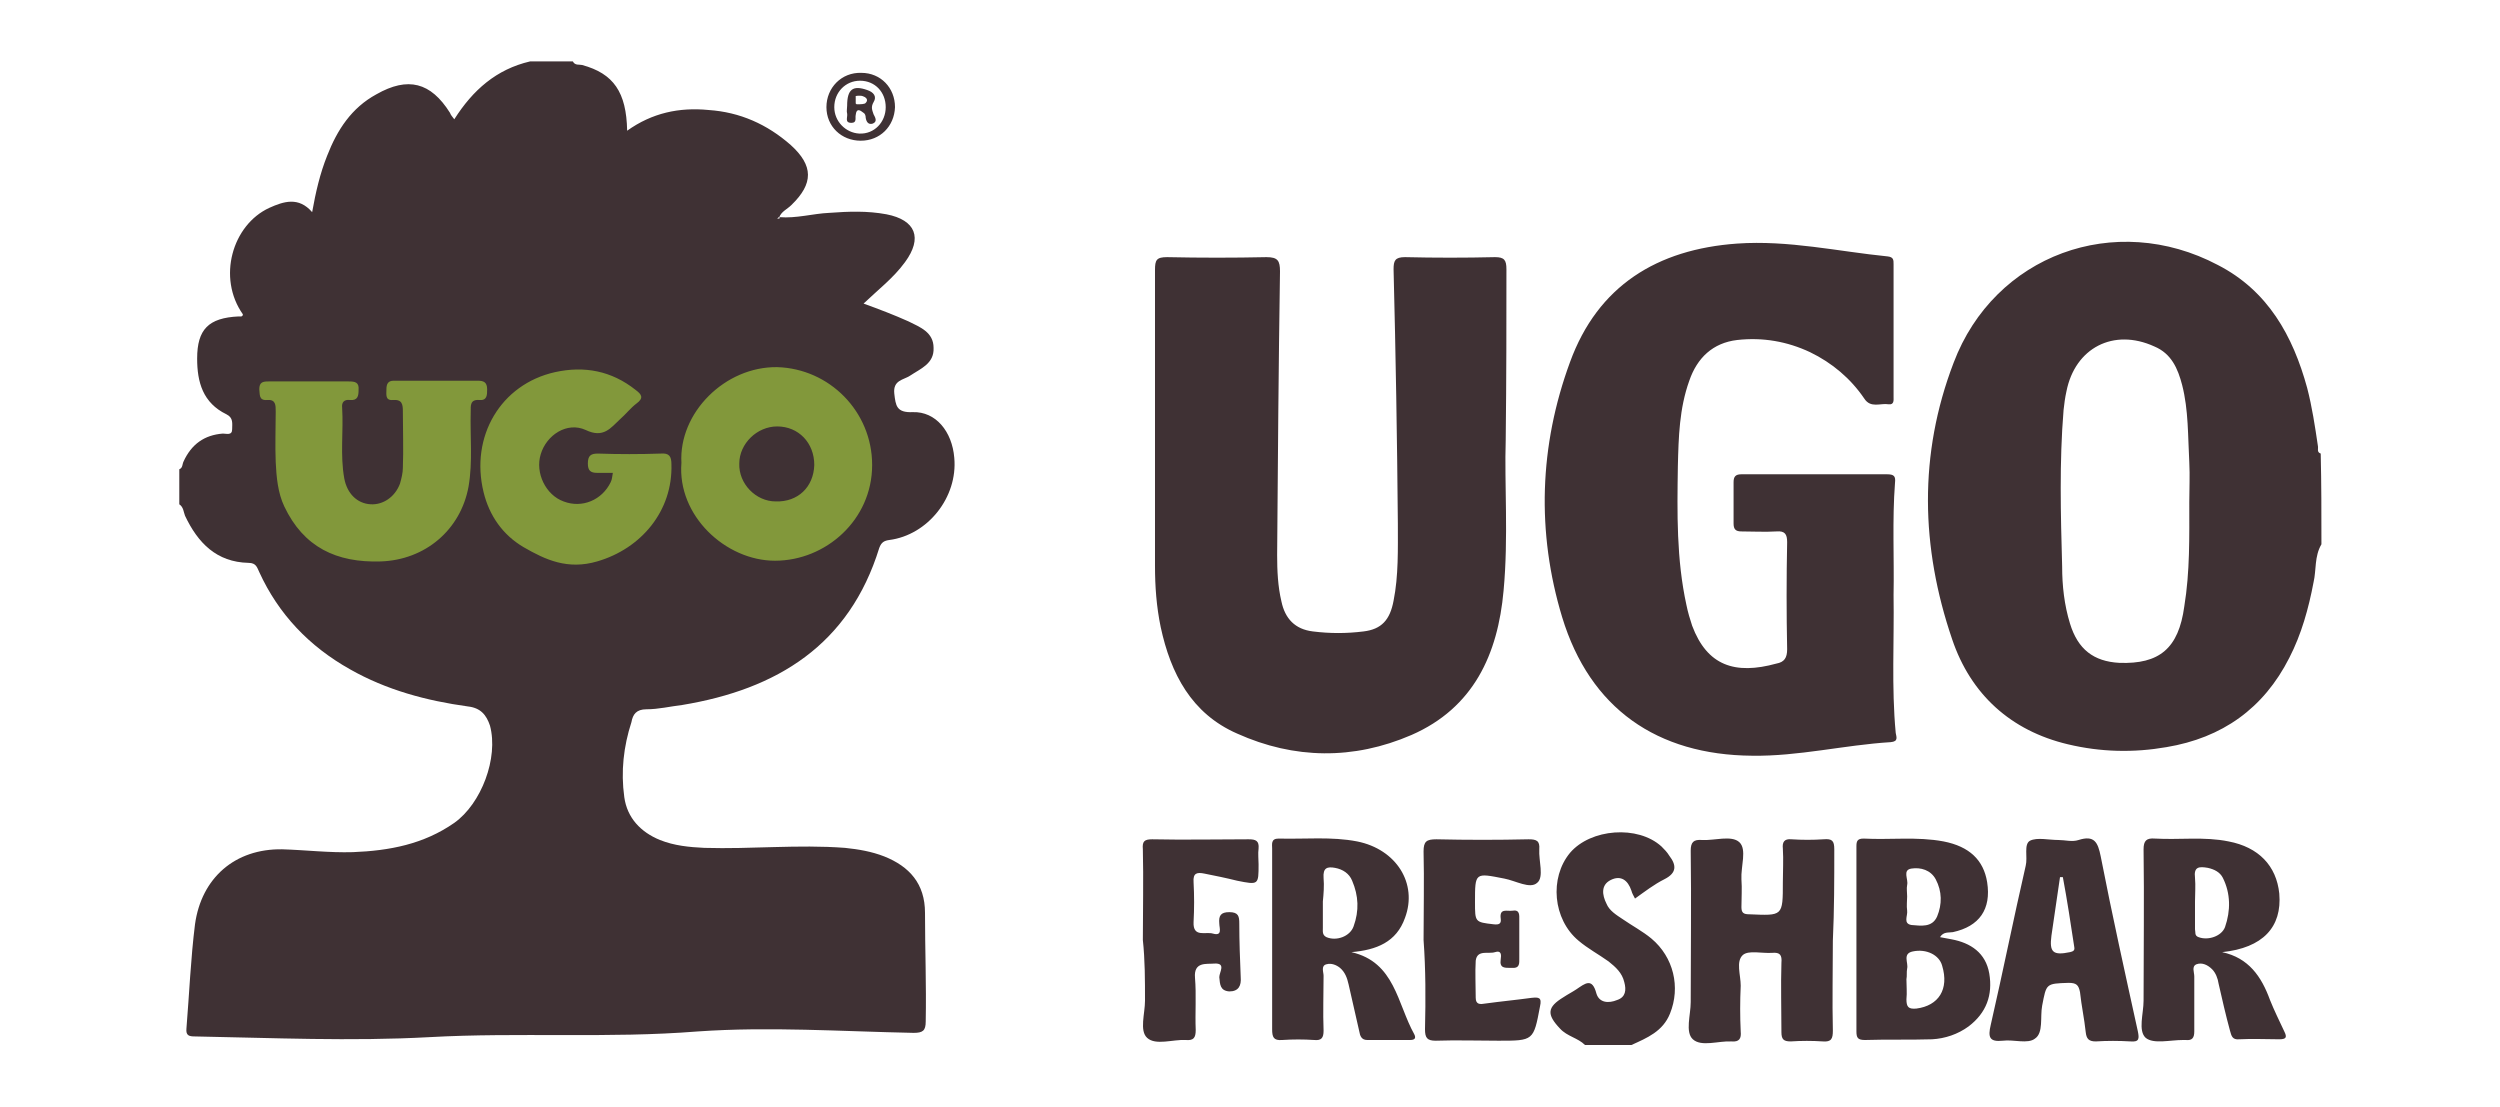 <?xml version="1.0" encoding="utf-8"?>
<!-- Generator: Adobe Illustrator 16.0.0, SVG Export Plug-In . SVG Version: 6.00 Build 0)  -->
<!DOCTYPE svg PUBLIC "-//W3C//DTD SVG 1.1//EN" "http://www.w3.org/Graphics/SVG/1.1/DTD/svg11.dtd">
<svg xmlns="http://www.w3.org/2000/svg" xmlns:xlink="http://www.w3.org/1999/xlink" version="1.1" id="ugofreshbar-logo" x="0px" y="0px" width="350" height="155" viewBox="0 0 350 155" enable-background="new 0 0 350 155" xml:space="preserve">
<path fill-rule="evenodd" clip-rule="evenodd" fill="#3F3134" d="M325,76.2c-1,1.7-0.7,3.6-1.1,5.3c-0.7,3.7-1.7,7.3-3.4,10.6  c-3.6,7.1-9.4,11.2-17.2,12.5c-4.6,0.8-9.2,0.7-13.8-0.4c-8-1.9-13.6-7-16.2-14.7c-4.4-12.9-4.7-25.9,0.2-38.7  c5.7-15.1,22.6-21.3,37-13.7c7,3.6,10.5,9.9,12.5,17.2c0.7,2.7,1.1,5.4,1.5,8.1c0.1,0.4-0.2,0.9,0.4,1.1C325,67.7,325,71.9,325,76.2  z M306.5,70.3c0-1.9,0.1-3.7,0-5.6c-0.2-3.6-0.1-7.3-1-10.8c-0.6-2.3-1.5-4.4-3.9-5.4c-5.7-2.6-11.1,0.2-12.3,6.3  c-0.2,0.9-0.3,1.7-0.4,2.6c-0.6,7.3-0.4,14.6-0.2,21.9c0,2.7,0.3,5.4,1.1,8c1.1,3.6,3.3,5.3,6.9,5.5c5.6,0.2,8.3-2,9.1-7.9  C306.6,80,306.5,75.2,306.5,70.3z M210.9,37.7c0-1.3-0.3-1.7-1.6-1.7c-4.2,0.1-8.4,0.1-12.6,0c-1.4,0-1.6,0.5-1.6,1.7  c0.3,11.9,0.5,23.7,0.6,35.6c0,3.6,0.1,7.3-0.6,10.8c-0.5,2.7-1.7,4-4.2,4.3c-2.4,0.3-4.7,0.3-7.1,0c-2.5-0.3-3.9-1.8-4.4-4.2  c-0.5-2.1-0.6-4.3-0.6-6.5c0.1-13.2,0.2-26.5,0.4-39.7c0-1.5-0.3-2-1.9-2c-4.6,0.1-9.2,0.1-13.9,0c-1.5,0-1.7,0.4-1.7,1.8  c0,13.8,0,27.6,0,41.4c0,2.9,0.2,5.7,0.8,8.6c1.4,6.5,4.3,12.1,10.7,14.9c8,3.6,16.3,3.7,24.4,0.2c8.7-3.8,12.1-11.3,12.9-20.2  c0.7-7.5,0.1-15,0.3-21.1C210.9,52.7,210.9,45.2,210.9,37.7z M265.3,67.6c0.1-0.9-0.1-1.2-1.1-1.2c-6.8,0-13.6,0-20.4,0  c-0.8,0-1.1,0.3-1.1,1.1c0,1.9,0,3.9,0,5.8c0,0.8,0.3,1.1,1.1,1.1c1.6,0,3.3,0.1,4.9,0c1.2-0.1,1.5,0.4,1.5,1.5c-0.1,5-0.1,10,0,15  c0,1.2-0.4,1.8-1.5,2c-5.8,1.6-9.7,0.3-11.8-5.3c-0.3-0.9-0.6-1.9-0.8-2.9c-1.4-6.4-1.3-12.9-1.2-19.4c0.1-4.1,0.2-8.1,1.6-12  c1.1-3.2,3.3-5.3,6.7-5.7c3.6-0.4,7,0.2,10.2,1.7c3.1,1.5,5.7,3.7,7.6,6.5c0.9,1.4,2.3,0.6,3.4,0.8c0.8,0.1,0.7-0.6,0.7-1  c0-6.2,0-12.4,0-18.6c0-0.6,0-1-0.8-1.1c-7-0.7-13.9-2.3-21.1-1.8c-11.2,0.8-19.5,5.9-23.4,16.6c-4.3,11.7-4.7,23.8-1.1,35.7  c3.9,12.8,13.3,19.3,26.6,19.4c6.5,0.1,12.9-1.5,19.4-1.9c1.1-0.1,0.8-0.7,0.7-1.3c-0.6-6.4-0.2-12.9-0.3-19.3  C265.2,78.1,264.9,72.9,265.3,67.6z M221.9,146.3c-1-1-2.5-1.2-3.5-2.3c-1.9-2-1.8-3,0.5-4.4c0.6-0.4,1.2-0.7,1.8-1.1  c1.2-0.8,2.2-1.7,2.8,0.6c0.4,1.3,1.7,1.4,2.9,0.9c1.2-0.4,1.3-1.4,1-2.5c-0.3-1.3-1.2-2.1-2.2-2.9c-1.4-1-2.9-1.8-4.2-2.9  c-3.6-3-4.1-8.8-1.2-12.3c2.9-3.4,9.5-3.9,12.8-0.9c0.4,0.4,0.8,0.8,1.1,1.3c1,1.3,1.1,2.4-0.7,3.3c-1.4,0.7-2.7,1.7-4.1,2.7  c-0.2-0.4-0.4-0.7-0.5-1.1c-0.5-1.5-1.5-2.2-2.9-1.5c-1.4,0.7-1.2,2.1-0.6,3.3c0.4,1,1.4,1.6,2.3,2.2c1.3,0.9,2.8,1.7,4,2.7  c3.1,2.6,4.1,6.8,2.6,10.5c-1,2.5-3.2,3.4-5.4,4.4C226.1,146.3,224,146.3,221.9,146.3z M256.8,118.9c0-1.2-0.3-1.5-1.5-1.4  c-1.5,0.1-3,0.1-4.5,0c-1-0.1-1.3,0.4-1.2,1.3c0.1,1.6,0,3.1,0,4.7c0,4.8,0,4.7-4.7,4.5c-0.8,0-1.1-0.2-1.1-1c0-1.3,0.1-2.6,0-3.9  c-0.1-1.8,0.8-4.2-0.3-5.2c-1.1-1-3.5-0.2-5.2-0.3c-1.2-0.1-1.6,0.3-1.6,1.5c0.1,7.1,0,14.1,0,21.2c0,1.8-0.8,4.2,0.3,5.2  c1.2,1.1,3.6,0.2,5.4,0.3c1.1,0.1,1.4-0.4,1.3-1.4c-0.1-2.1-0.1-4.2,0-6.4c0-1.5-0.7-3.4,0.3-4.3c0.8-0.7,2.7-0.2,4.1-0.3  c1.1-0.1,1.4,0.3,1.3,1.4c-0.1,3.2,0,6.5,0,9.7c0,1,0.3,1.3,1.3,1.3c1.5-0.1,3-0.1,4.5,0c1.2,0.1,1.4-0.4,1.4-1.5  c-0.1-4.2,0-8.4,0-12.6C256.8,127.4,256.8,123.1,256.8,118.9z M273.4,130.5c3.7-0.8,5.4-3.2,4.8-7c-0.5-3.1-2.5-5-6.1-5.7  c-3.7-0.7-7.5-0.2-11.2-0.4c-0.9,0-1,0.4-1,1.1c0,8.6,0,17.2,0,25.9c0,0.9,0.2,1.2,1.2,1.2c3.1-0.1,6.2,0,9.4-0.1  c1.8-0.1,3.6-0.7,5.1-1.8c2.5-1.9,3.4-4.4,2.9-7.4c-0.5-2.9-2.6-4.3-5.3-4.8c-0.5-0.1-1-0.2-1.6-0.3  C272.1,130.4,272.8,130.6,273.4,130.5z M267,135.6c0.2-0.8-0.7-2.1,0.8-2.4c1.9-0.4,3.7,0.5,4.1,2c1,3.3-0.5,5.6-3.6,6  c-1.1,0.1-1.4-0.2-1.4-1.3c0.1-0.9,0-1.9,0-2.8C267,136.6,266.9,136.1,267,135.6z M267,123.9c0.2-0.8-0.7-2.1,0.6-2.3  c1.3-0.2,2.7,0.2,3.4,1.5c0.9,1.7,0.9,3.5,0.2,5.2c-0.7,1.6-2.3,1.3-3.6,1.2c-1.2-0.2-0.5-1.3-0.6-2c-0.1-0.7,0-1.4,0-2  C267,124.9,266.9,124.4,267,123.9z M196.7,128.5c1.8-4.8-1.2-9.6-6.7-10.7c-3.6-0.7-7.3-0.3-11-0.4c-1.1,0-0.9,0.8-0.9,1.4  c0,8.4,0,16.9,0,25.3c0,1.1,0.2,1.6,1.4,1.5c1.5-0.1,3-0.1,4.5,0c1,0.1,1.3-0.3,1.3-1.3c-0.1-2.6,0-5.1,0-7.7c0-0.5-0.4-1.4,0.4-1.6  c0.7-0.2,1.4,0.1,1.9,0.5c0.7,0.6,1,1.4,1.2,2.3c0.5,2.2,1,4.4,1.5,6.6c0.1,0.6,0.3,1.2,1.1,1.2c2,0,4,0,6,0c0.6,0,0.9-0.2,0.6-0.8  c-2.4-4.3-2.7-10.1-8.8-11.5C192.7,133,195.5,131.9,196.7,128.5z M185.3,122.9c-0.1-1.4,0.5-1.6,1.6-1.4c1.1,0.2,2,0.8,2.4,1.8  c0.9,2.1,1,4.2,0.2,6.4c-0.5,1.4-2.4,2.1-3.8,1.5c-0.6-0.3-0.5-0.8-0.5-1.3c0-1.2,0-2.5,0-3.7C185.3,125.2,185.4,124,185.3,122.9z   M319.1,125.1c-0.4-3.9-2.9-6.5-7.1-7.3c-3.4-0.7-6.9-0.2-10.3-0.4c-1.2-0.1-1.6,0.3-1.6,1.5c0.1,7.1,0,14.1,0,21.2  c0,1.8-0.8,4.2,0.3,5.2c1.1,0.9,3.4,0.3,5.2,0.3c0.1,0,0.3,0,0.4,0c0.9,0.1,1.2-0.3,1.2-1.2c0-2.6,0-5.1,0-7.7  c0-0.6-0.4-1.4,0.3-1.7c0.8-0.3,1.6,0.1,2.2,0.7c0.5,0.5,0.8,1.3,0.9,2c0.5,2.2,1,4.4,1.6,6.6c0.2,0.7,0.3,1.3,1.3,1.2  c1.9-0.1,3.7,0,5.6,0c1,0,1.1-0.3,0.7-1.1c-0.7-1.5-1.4-2.9-2-4.4c-1.2-3.3-3-5.9-6.7-6.7C316.8,132.7,319.5,129.8,319.1,125.1z   M307.3,122.9c-0.2-1.6,0.6-1.6,1.8-1.4c0.9,0.2,1.7,0.6,2.1,1.4c1.1,2.2,1.1,4.6,0.3,6.9c-0.5,1.3-2.4,1.9-3.7,1.4  c-0.6-0.2-0.4-0.7-0.5-1.1c0-0.1,0-0.1,0-0.2c0-1.2,0-2.5,0-3.7C307.3,125.2,307.4,124,307.3,122.9z M288.2,117.6  c-1.4,0-3-0.4-4,0.1c-0.9,0.5-0.3,2.3-0.6,3.5c-1.7,7.4-3.2,14.9-4.9,22.3c-0.4,1.7-0.2,2.4,1.7,2.2c1.5-0.2,3.5,0.5,4.5-0.3  c1.2-0.8,0.7-3,1-4.6c0.6-3.1,0.5-3.1,3.7-3.2c1.1,0,1.4,0.3,1.6,1.3c0.2,1.9,0.6,3.7,0.8,5.6c0.1,0.9,0.4,1.3,1.4,1.3  c1.6-0.1,3.2-0.1,4.9,0c1.2,0.1,1.2-0.4,1-1.4c-1.8-8.2-3.6-16.3-5.2-24.5c-0.4-2-0.9-3-3.1-2.3c-0.9,0.3-1.9,0-2.8,0  C288.2,117.5,288.2,117.5,288.2,117.6z M290.4,132.6c0.1,0.5-0.2,0.6-0.6,0.7c-2.4,0.5-2.9,0-2.6-2.3c0.4-2.7,0.8-5.5,1.2-8.2  c0.1,0,0.3,0,0.4,0C289.4,126,289.9,129.3,290.4,132.6z M199.5,144.1c0,1.2,0.3,1.6,1.5,1.6c2.9-0.1,5.9,0,8.8,0  c4.9,0,4.9,0,5.8-4.8c0.3-1.3-0.2-1.3-1.2-1.2c-2.2,0.3-4.3,0.5-6.5,0.8c-0.6,0.1-1.3,0.2-1.3-0.8c0-1.8-0.1-3.5,0-5.2  c0.2-1.6,1.8-0.9,2.7-1.2c0.9-0.3,0.9,0.4,0.8,1c-0.2,1.3,0.6,1.2,1.5,1.2c1.2,0.1,1.1-0.6,1.1-1.4c0-1.8,0-3.5,0-5.3  c0-0.7,0.1-1.5-1-1.3c-0.7,0.1-1.8-0.4-1.6,1.1c0.1,0.7-0.2,0.9-1,0.8c-2.6-0.3-2.6-0.3-2.6-3.1c0-4.2,0-4.1,4.1-3.3  c1.6,0.3,3.6,1.5,4.6,0.6c1-0.8,0.2-3.1,0.3-4.7c0.1-1.2-0.4-1.4-1.5-1.4c-4.3,0.1-8.6,0.1-12.9,0c-1.4,0-1.8,0.3-1.8,1.7  c0.1,4.1,0,8.2,0,12.4C199.6,135.7,199.6,139.9,199.5,144.1z M160.3,140.1c0,1.8-0.8,4.2,0.3,5.2c1.2,1.1,3.6,0.2,5.4,0.3  c1.1,0.1,1.4-0.3,1.4-1.4c-0.1-2.4,0.1-4.9-0.1-7.3c-0.2-2.3,1.6-1.9,2.7-2c1.7-0.1,0.7,1.2,0.7,1.9c0.1,1,0.1,1.9,1.4,2  c1.3,0,1.7-0.8,1.6-2c-0.1-2.5-0.2-5-0.2-7.5c0-1-0.1-1.6-1.4-1.6c-1.2,0-1.5,0.5-1.4,1.6c0,0.6,0.5,1.8-0.9,1.4  c-1-0.3-2.8,0.6-2.7-1.6c0.1-1.9,0.1-3.7,0-5.6c-0.1-1.3,0.5-1.4,1.5-1.2c1.5,0.3,3,0.6,4.6,1c3,0.6,3,0.6,3-2.3  c0-0.7-0.1-1.5,0-2.2c0.1-1.1-0.4-1.3-1.4-1.3c-4.5,0-9,0.1-13.5,0c-1.1,0-1.4,0.3-1.3,1.4c0.1,4.2,0,8.5,0,12.7  C160.3,134.4,160.3,137.2,160.3,140.1z"/>
<path fill="#3F3134" d="M90.5,99.3c1.7,0,3.3-0.4,5-0.6c13.3-2.2,23.4-8.4,27.6-22c0.3-0.8,0.7-1,1.4-1.1c5.4-0.7,9.6-6,9.1-11.5  c-0.3-3.7-2.6-6.5-5.8-6.4c-2.3,0.1-2.4-0.9-2.6-2.6c-0.2-1.9,1.3-1.9,2.2-2.5c1.5-1,3.4-1.7,3.3-3.9c0-2.2-1.9-2.9-3.5-3.7  c-2-0.9-4.1-1.7-6.3-2.5c2.1-2,4.2-3.6,5.8-5.8c2.5-3.4,1.5-5.9-2.6-6.7c-2.7-0.5-5.3-0.4-8-0.2c-2.3,0.1-4.6,0.8-7,0.6c0,0,0,0,0,0  c0,0,0,0,0,0c0.1,0.1,0.1,0.2-0.1,0.2c0,0-0.1,0-0.2,0c0.1-0.1,0.2-0.1,0.2-0.2c0,0,0,0,0,0c0,0,0,0,0.1,0c0.3-0.8,1.1-1.1,1.7-1.7  c3.1-3,3.1-5.5-0.1-8.4c-3.3-2.9-7.1-4.6-11.5-4.9c-4.1-0.4-7.9,0.4-11.4,2.9c-0.1-5.4-1.9-8-6.3-9.2c-0.4-0.1-1,0.1-1.3-0.5h-6  c-4.7,1.1-8,4-10.6,8.1c-0.3-0.4-0.5-0.6-0.6-0.9c-2.7-4.3-5.9-5.1-10.3-2.6c-3.5,1.9-5.5,5-6.9,8.6c-1,2.5-1.6,5.1-2.1,7.9  c-1.9-2.2-4-1.5-6-0.6c-5.2,2.4-7.3,9.8-3.7,14.9c0,0.4-0.4,0.3-0.6,0.3c-4.2,0.2-5.8,1.8-5.8,5.9c0,3.3,0.8,6.2,4.1,7.8  c1,0.5,0.8,1.3,0.8,2.1c0,0.9-0.8,0.6-1.3,0.6c-2.6,0.2-4.4,1.5-5.5,3.9c-0.2,0.4-0.1,0.9-0.6,1.1v4.9c0.6,0.4,0.6,1.1,0.8,1.6  c1.8,3.8,4.4,6.5,8.9,6.6c1.1,0,1.2,0.7,1.5,1.3c2.7,5.9,7,10.4,12.7,13.6c5.1,2.9,10.7,4.4,16.5,5.2c1.8,0.2,2.6,1.2,3.1,2.7  c1.2,4.5-1.2,10.9-5,13.6c-4.3,3-9.1,3.9-14.2,4.1c-3.3,0.1-6.6-0.3-9.9-0.4c-6.6-0.1-11.3,4-12.2,10.5c-0.6,4.8-0.8,9.7-1.2,14.6  c-0.1,1,0.4,1.1,1.2,1.1c10.9,0.2,21.8,0.7,32.8,0.1c12.5-0.7,25.1,0.2,37.6-0.8c10-0.7,20.1,0,30.2,0.2c1.3,0,1.7-0.3,1.7-1.6  c0.1-5.1-0.1-10.1-0.1-15.2c0-4.1-2.2-6.5-5.7-7.9c-1.8-0.7-3.6-1-5.5-1.2c-6.6-0.5-13.1,0.2-19.7,0c-2.1-0.1-4.2-0.3-6.2-1.1  c-2.7-1.1-4.6-3.1-5-6c-0.5-3.6-0.1-7.1,1-10.5C88.6,100,89.1,99.3,90.5,99.3z M120.5,19.7c-2.7,0-4.8-2-4.8-4.7  c0-2.7,2.1-4.9,4.9-4.8c2.7,0,4.7,2.1,4.7,4.8C125.2,17.7,123.2,19.7,120.5,19.7z M124,15c0-2.1-1.5-3.7-3.6-3.7  c-2,0-3.6,1.6-3.6,3.7c0,2,1.6,3.6,3.5,3.7C122.4,18.8,124,17.1,124,15z M122.3,16c-0.2-0.6-0.4-1,0-1.7c0.5-0.8,0-1.4-0.9-1.7  c-2-0.7-2.8-0.1-2.8,2.2c0,0.4-0.1,0.8,0,1.1c0.1,0.5-0.4,1.3,0.6,1.3c0.8,0,0.5-0.7,0.6-1.1c0.1-1,0.6-0.7,1.1-0.3  c0.2,0.1,0.3,0.4,0.3,0.7c0.1,0.6,0.4,1,1,0.8C122.9,17,122.5,16.4,122.3,16z M121.2,14.4c-0.1,0.2-0.8,0.2-1.2,0.2  c-0.2,0-0.1-0.1-0.2-0.1c0,0,0,0,0,0c0-0.2,0-0.3,0-0.5c0-0.1,0-0.3,0-0.4c-0.1-0.2,0.2-0.2,0.6-0.2c0.3,0,0.5,0.1,0.7,0.2  C121.4,13.8,121.5,14.1,121.2,14.4z"/>
<path fill-rule="evenodd" clip-rule="evenodd" fill="#82983B" d="M61.3,53.3c1.9,0,3.7,0,5.6,0c0.8,0,1.3,0.2,1.3,1.2  c0,0.8,0,1.6-1.1,1.5c-1.3-0.1-1.2,0.8-1.2,1.6c-0.1,3.5,0.3,7-0.3,10.5c-1.1,6.1-6.1,10.3-12.3,10.5c-6.2,0.2-10.8-2-13.5-7.7  c-0.9-1.9-1.1-4.1-1.2-6.2c-0.1-2.4,0-4.7,0-7.1c0-0.9,0-1.7-1.2-1.6c-1.2,0.1-1-0.8-1.1-1.5c0-1,0.5-1.1,1.3-1.1  c3.7,0,7.5,0,11.2,0c0.9,0,1.5,0.1,1.4,1.2c0,0.8-0.1,1.5-1.2,1.4c-0.8-0.1-1.2,0.3-1.1,1.1c0.2,3.3-0.3,6.6,0.3,9.9  c0.4,2.1,1.8,3.5,3.7,3.6c1.7,0.1,3.4-1,4.1-2.9c0.2-0.7,0.4-1.5,0.4-2.2c0.1-2.6,0-5.2,0-7.9c0-1-0.1-1.7-1.4-1.6  c-1.1,0.1-0.9-0.8-0.9-1.5c0-0.7,0.2-1.2,1-1.2C57.3,53.3,59.3,53.3,61.3,53.3C61.3,53.3,61.3,53.3,61.3,53.3z M108.5,78.5  c7.1,0,13.6-5.7,13.6-13.4c0-7.5-6-13.5-13.3-13.7c-7.3-0.1-13.8,6.4-13.4,13.4C94.8,72.2,101.6,78.5,108.5,78.5z M108.6,70.2  c-2.8,0-5.2-2.5-5.1-5.3c0-2.8,2.5-5.2,5.3-5.2c3,0,5.2,2.3,5.2,5.4C113.9,68.2,111.7,70.3,108.6,70.2z M85.5,67.5  c-1.2,2.5-4,3.7-6.6,2.7c-2.5-0.9-4-4-3.2-6.6c0.8-2.7,3.7-4.6,6.3-3.4c2.5,1.2,3.5-0.3,4.8-1.5c0.8-0.7,1.5-1.6,2.3-2.2  c1.1-0.8,0.7-1.3-0.1-1.9c-3.4-2.7-7.2-3.4-11.3-2.5c-7.6,1.7-11.9,9-10,16.8c0.8,3.3,2.7,6,5.6,7.7c3.1,1.8,6.2,3.2,10.3,2  c6.2-1.8,10.6-7.1,10.4-13.6c0-1.1-0.3-1.6-1.5-1.5c-2.9,0.1-5.9,0.1-8.8,0c-1,0-1.4,0.3-1.4,1.4c0,1,0.4,1.3,1.3,1.3  c0.7,0,1.4,0,2.2,0C85.7,66.7,85.7,67.1,85.5,67.5z"/>
</svg>
